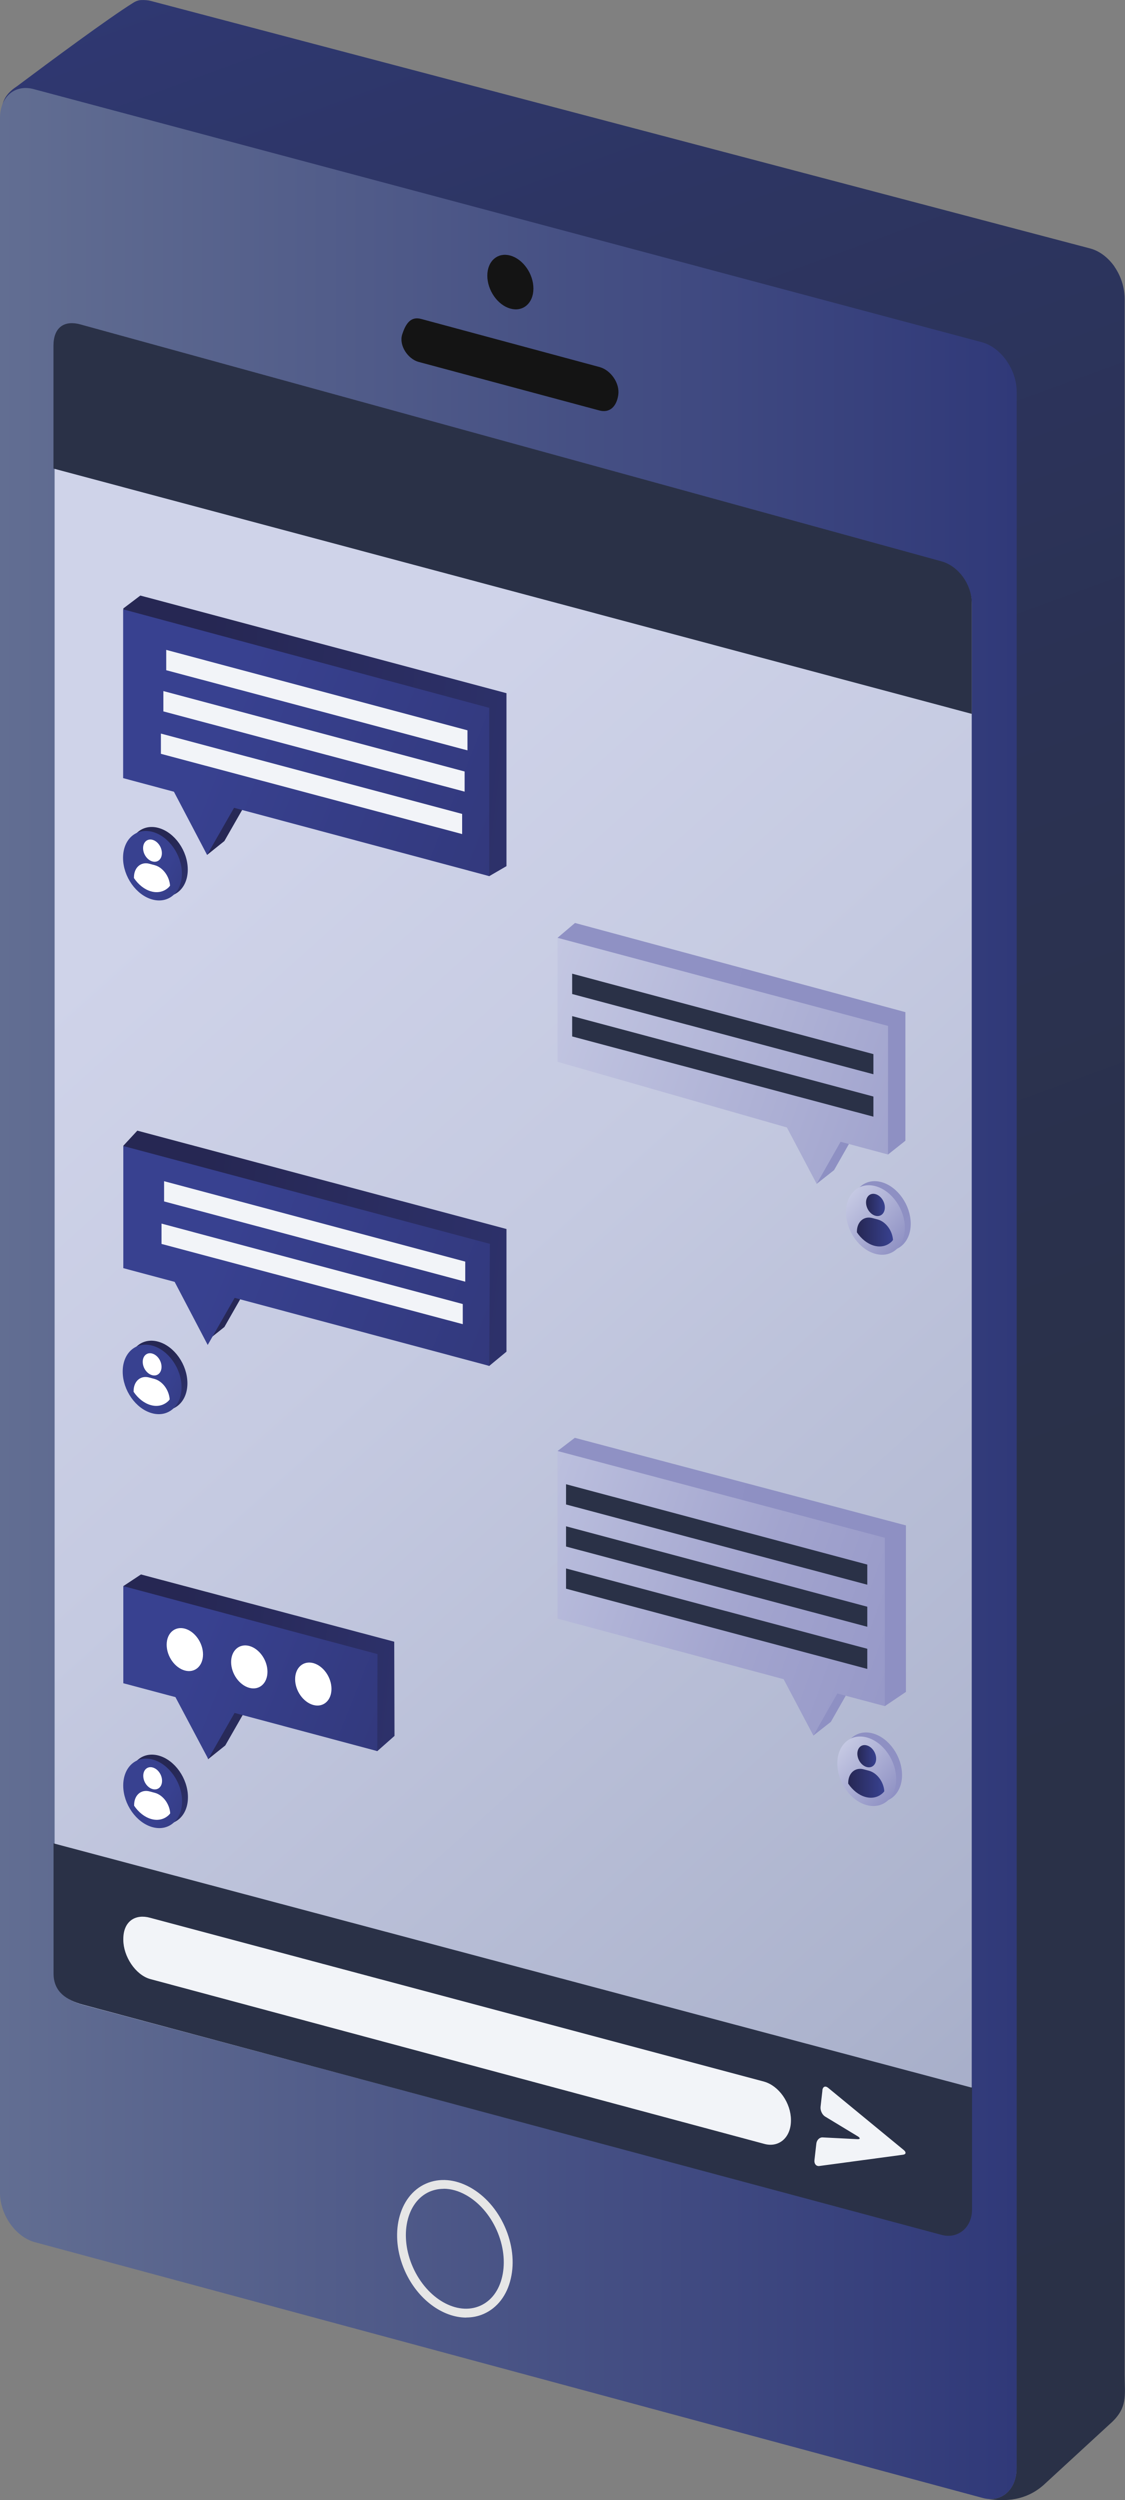 <svg width="127" height="282" viewBox="0 0 127 282" fill="none" xmlns="http://www.w3.org/2000/svg">
<rect x="0" y="0" width="127" height="282" fill="#808080" stroke="none"/>
<g clip-path="url(#clip0_117_4202)">
<path d="M125.829 30.094C125.129 29.087 124.158 28.32 123.087 28.031L17.043 0.11C16.713 0.02 16.323 -0.01 15.893 0.01C15.592 0.03 15.312 0.14 15.062 0.299C12.2 2.083 5.715 6.888 1.932 9.719C-0 10.965 0.002 12.46 0.52 13.676C1.711 11.224 1.892 10.048 3.833 10.596L110.597 38.647C111.668 38.946 112.629 39.723 113.329 40.73L113.509 40.86C114.21 41.866 114.46 42.983 114.46 44.199L114.76 278.382C114.76 280.644 113.289 282.11 111.378 281.85C113.519 282.199 115.791 282.06 117.783 280.325L125.229 273.477C127.37 271.623 126.96 270.258 126.96 267.785V33.752C126.96 32.447 126.56 31.171 125.819 30.094H125.829Z" fill="url(#paint0_linear_117_4202)"/>
<path d="M0 13.328V247.341C0 249.803 1.741 252.285 3.873 252.893L110.897 281.751C113.029 282.359 114.77 280.844 114.77 278.382V44.169C114.77 41.707 113.029 39.225 110.897 38.617L3.863 10.068C1.731 9.46 0 10.865 0 13.328Z" fill="url(#paint1_linear_117_4202)"/>
<path d="M57.615 28.828C56.184 28.429 55.013 29.436 55.013 31.091C55.013 32.745 56.174 34.41 57.615 34.809C59.046 35.208 60.217 34.201 60.217 32.546C60.217 30.891 59.056 29.237 57.615 28.828Z" fill="#141414"/>
<path d="M52.641 261.416C49.979 261.416 47.147 259.382 45.706 256.153C43.904 252.105 44.965 247.69 48.068 246.314C49.599 245.636 51.38 245.786 53.082 246.733C54.733 247.65 56.124 249.225 56.985 251.159C57.846 253.092 58.096 255.176 57.665 257.01C57.235 258.904 56.144 260.319 54.613 260.997C53.982 261.276 53.312 261.406 52.631 261.406L52.641 261.416ZM50.079 246.892C49.519 246.892 48.989 247.002 48.478 247.221C45.876 248.377 45.035 252.195 46.617 255.744C48.198 259.293 51.601 261.236 54.213 260.08C55.454 259.532 56.334 258.366 56.695 256.781C57.065 255.156 56.845 253.292 56.074 251.557C55.303 249.823 54.062 248.407 52.601 247.59C51.761 247.121 50.9 246.882 50.079 246.882V246.892Z" fill="#E6E6E6"/>
<path d="M67.743 41.418L47.577 35.985C46.376 35.646 45.806 36.484 45.406 37.72C45.005 38.956 46.046 40.491 47.247 40.82L67.633 46.292C68.834 46.631 69.605 45.844 69.795 44.558C69.995 43.202 68.924 41.757 67.733 41.418H67.743Z" fill="#141414"/>
<path d="M6.165 222.659C6.165 224.763 7.646 225.67 9.488 226.178L106.374 252.016C108.205 252.534 109.697 251.238 109.697 249.125V68.133C109.697 66.019 108.205 63.896 106.374 63.378L9.348 36.693C7.506 36.175 6.165 36.962 6.165 39.065V222.659Z" fill="url(#paint2_linear_117_4202)"/>
<path d="M9.117 36.603L106.254 63.308C108.195 63.816 109.706 65.93 109.706 68.043V80.523L6.035 52.851V39.005C6.035 36.902 7.276 36.085 9.117 36.603Z" fill="#2A3147"/>
<path d="M109.734 235.459V249.205C109.734 251.318 108.085 252.594 106.254 252.076L9.368 226.118C7.526 225.61 6.045 224.703 6.045 222.6V207.926L109.626 235.459H109.734Z" fill="#2A3147"/>
<path d="M86.268 234.801L16.953 216.32C15.282 215.851 13.921 216.708 13.921 218.712V218.812C13.921 220.656 15.282 222.759 16.953 223.228L86.258 241.818C87.929 242.287 89.29 241.111 89.29 239.177V239.137C89.29 237.213 87.929 235.269 86.258 234.801H86.268Z" fill="#F2F4F8"/>
<path d="M92.843 235.787L92.633 237.632C92.583 238.04 92.813 238.539 93.144 238.738L96.817 240.961C97.147 241.16 97.127 241.31 96.776 241.29L92.863 241.091C92.513 241.071 92.193 241.39 92.153 241.808L91.943 243.652C91.893 244.061 92.133 244.36 92.473 244.32L101.951 243.044C102.291 242.995 102.321 242.755 102.011 242.506L93.474 235.488C93.164 235.239 92.883 235.369 92.833 235.778L92.843 235.787Z" fill="#F2F4F8"/>
<path d="M57.175 78.19L15.842 67.176L13.921 68.631L15.842 86.215L21.587 87.75L23.378 96.432L25.33 94.867L28.362 89.564L55.233 98.825L57.175 97.698V78.19Z" fill="url(#paint3_linear_117_4202)"/>
<path d="M55.233 79.845L13.901 68.731V87.77L19.635 89.305L23.378 96.432L26.421 91.119L55.233 98.825V79.845Z" fill="url(#paint4_linear_117_4202)"/>
<path d="M52.771 84.64L18.765 75.599V73.306L52.771 82.377V84.64Z" fill="#F2F4F8"/>
<path d="M52.451 89.295L18.444 80.244V77.951L52.451 87.022V89.295Z" fill="#F2F4F8"/>
<path d="M52.171 94.08L18.164 85.029V82.746L52.171 91.807V94.08Z" fill="#F2F4F8"/>
<path d="M17.874 93.382C16.043 92.894 14.552 94.209 14.552 96.313C14.552 98.426 16.043 100.529 17.874 101.018C19.706 101.506 21.197 100.19 21.197 98.087C21.197 95.974 19.706 93.87 17.874 93.382Z" fill="url(#paint5_linear_117_4202)"/>
<path d="M17.214 93.831C15.382 93.342 13.891 94.658 13.891 96.761C13.891 98.874 15.382 100.978 17.214 101.466C19.045 101.955 20.536 100.639 20.536 98.535C20.536 96.422 19.045 94.319 17.214 93.831Z" fill="url(#paint6_linear_117_4202)"/>
<path d="M17.214 94.728C16.633 94.568 16.153 94.987 16.153 95.665C16.153 96.343 16.623 97.01 17.214 97.17C17.804 97.329 18.274 96.911 18.274 96.233C18.274 95.555 17.804 94.887 17.214 94.728Z" fill="white"/>
<path d="M17.074 100.549C16.303 100.34 15.613 99.772 15.122 99.044V98.964C15.122 97.858 15.903 97.17 16.863 97.429L17.464 97.589C18.385 97.838 19.125 98.845 19.195 99.901C19.145 99.961 19.095 100.041 19.035 100.091L19.015 100.111C18.525 100.569 17.834 100.758 17.074 100.549Z" fill="white"/>
<path d="M57.175 138.628L15.502 127.533L13.921 129.238L15.842 141.03L21.587 142.565L23.378 151.237L25.33 149.682L28.362 144.369L55.233 154.068L57.175 152.463V138.628Z" fill="url(#paint7_linear_117_4202)"/>
<path d="M55.303 140.302L13.921 129.267V143.043L19.715 144.589L23.448 151.706L26.491 146.393L55.233 154.068L55.303 140.302Z" fill="url(#paint8_linear_117_4202)"/>
<path d="M52.521 144.569L18.524 135.517V133.235L52.521 142.306V144.569Z" fill="#F2F4F8"/>
<path d="M52.241 149.363L18.234 140.312V138.019L52.241 147.091V149.363Z" fill="#F2F4F8"/>
<path d="M17.834 151.327C16.003 150.839 14.512 152.154 14.512 154.258C14.512 156.371 16.003 158.474 17.834 158.963C19.666 159.451 21.157 158.135 21.157 156.032C21.157 153.919 19.666 151.816 17.834 151.327Z" fill="url(#paint9_linear_117_4202)"/>
<path d="M17.174 151.776C15.342 151.287 13.851 152.603 13.851 154.706C13.851 156.82 15.342 158.923 17.174 159.411C19.005 159.9 20.496 158.584 20.496 156.481C20.496 154.367 19.005 152.264 17.174 151.776Z" fill="url(#paint10_linear_117_4202)"/>
<path d="M17.174 152.673C16.593 152.513 16.113 152.932 16.113 153.61C16.113 154.288 16.583 154.956 17.174 155.115C17.764 155.274 18.235 154.856 18.235 154.178C18.235 153.5 17.764 152.832 17.174 152.673Z" fill="white"/>
<path d="M17.034 158.494C16.263 158.285 15.572 157.717 15.082 156.989V156.909C15.082 155.803 15.863 155.115 16.823 155.374L17.424 155.534C18.345 155.783 19.085 156.79 19.155 157.846C19.105 157.906 19.055 157.986 18.995 158.036L18.975 158.056C18.485 158.514 17.794 158.704 17.034 158.494Z" fill="white"/>
<path d="M17.894 198.018C16.063 197.53 14.572 198.845 14.572 200.949C14.572 203.062 16.063 205.165 17.894 205.654C19.726 206.142 21.217 204.826 21.217 202.723C21.217 200.61 19.726 198.506 17.894 198.018Z" fill="url(#paint11_linear_117_4202)"/>
<path d="M17.234 198.467C15.402 197.978 13.911 199.294 13.911 201.397C13.911 203.51 15.402 205.614 17.234 206.102C19.065 206.591 20.556 205.275 20.556 203.172C20.556 201.058 19.065 198.955 17.234 198.467Z" fill="url(#paint12_linear_117_4202)"/>
<path d="M17.234 199.364C16.653 199.204 16.173 199.623 16.173 200.301C16.173 200.979 16.643 201.646 17.234 201.806C17.824 201.965 18.294 201.547 18.294 200.869C18.294 200.191 17.824 199.523 17.234 199.364Z" fill="white"/>
<path d="M17.094 205.185C16.323 204.976 15.633 204.408 15.142 203.68V203.6C15.142 202.494 15.923 201.806 16.884 202.065L17.484 202.225C18.405 202.474 19.145 203.481 19.215 204.537C19.165 204.597 19.115 204.677 19.055 204.727L19.035 204.747C18.545 205.205 17.854 205.394 17.094 205.185Z" fill="white"/>
<path d="M99.489 133.334C97.657 132.846 96.166 134.162 96.166 136.265C96.166 138.378 97.657 140.482 99.489 140.97C101.32 141.459 102.811 140.143 102.811 138.039C102.811 135.926 101.32 133.823 99.489 133.334Z" fill="url(#paint13_linear_117_4202)"/>
<path d="M98.828 133.793C96.996 133.305 95.505 134.62 95.505 136.724C95.505 138.837 96.996 140.94 98.828 141.429C100.659 141.917 102.151 140.601 102.151 138.498C102.151 136.385 100.659 134.281 98.828 133.793Z" fill="url(#paint14_linear_117_4202)"/>
<path d="M98.828 134.69C98.248 134.531 97.767 134.949 97.767 135.627C97.767 136.305 98.237 136.973 98.828 137.132C99.418 137.292 99.889 136.873 99.889 136.195C99.889 135.518 99.418 134.85 98.828 134.69Z" fill="url(#paint15_linear_117_4202)"/>
<path d="M98.688 140.512C97.917 140.302 97.227 139.734 96.736 139.006V138.927C96.736 137.82 97.517 137.132 98.478 137.391L99.078 137.551C99.999 137.8 100.739 138.807 100.81 139.864C100.759 139.923 100.709 140.003 100.649 140.053L100.629 140.073C100.139 140.531 99.448 140.721 98.688 140.512Z" fill="url(#paint16_linear_117_4202)"/>
<path d="M102.21 114.166L64.911 104.108L62.94 105.782L64.911 118.213L90.791 125.629L92.192 133.534L94.154 131.989L96.856 127.244L100.249 130.224L102.21 128.669V114.166Z" fill="url(#paint17_linear_117_4202)"/>
<path d="M100.249 115.721L62.94 105.782V119.768L88.83 127.174L92.192 133.534L94.895 128.789L100.249 130.224V115.721Z" fill="url(#paint18_linear_117_4202)"/>
<path d="M98.598 121.173L64.591 112.122V109.829L98.598 118.901V121.173Z" fill="#2A3147"/>
<path d="M98.598 125.958L64.591 116.907V114.614L98.598 123.685V125.958Z" fill="#2A3147"/>
<path d="M98.508 195.516C96.676 195.028 95.185 196.343 95.185 198.447C95.185 200.56 96.676 202.663 98.508 203.152C100.339 203.64 101.83 202.324 101.83 200.221C101.83 198.108 100.339 196.004 98.508 195.516Z" fill="url(#paint19_linear_117_4202)"/>
<path d="M97.847 195.975C96.016 195.486 94.524 196.802 94.524 198.905C94.524 201.018 96.016 203.122 97.847 203.61C99.678 204.099 101.17 202.783 101.17 200.68C101.17 198.566 99.678 196.463 97.847 195.975Z" fill="url(#paint20_linear_117_4202)"/>
<path d="M97.847 196.872C97.266 196.712 96.786 197.131 96.786 197.809C96.786 198.487 97.257 199.154 97.847 199.314C98.437 199.473 98.908 199.055 98.908 198.377C98.908 197.699 98.437 197.031 97.847 196.872Z" fill="url(#paint21_linear_117_4202)"/>
<path d="M97.707 202.693C96.936 202.484 96.246 201.916 95.755 201.188V201.108C95.755 200.002 96.536 199.314 97.497 199.573L98.097 199.733C99.018 199.982 99.758 200.989 99.829 202.045C99.778 202.105 99.728 202.185 99.668 202.235L99.648 202.254C99.158 202.713 98.468 202.902 97.707 202.693Z" fill="url(#paint22_linear_117_4202)"/>
<path d="M102.27 172.061L64.891 162.182L62.94 163.668L64.541 180.444L90.421 187.85L91.822 195.765L93.794 194.22L96.496 189.475L99.888 192.446L102.27 190.841V172.061Z" fill="url(#paint23_linear_117_4202)"/>
<path d="M99.888 173.456L62.94 163.668V182.577L88.46 189.405L91.822 195.765L94.524 191.02L99.888 192.446V173.456Z" fill="url(#paint24_linear_117_4202)"/>
<path d="M97.907 183.494L63.9 174.443V172.161L97.907 181.232V183.494Z" fill="#2A3147"/>
<path d="M97.907 178.749L63.9 169.698V167.416L97.907 176.477V178.749Z" fill="#2A3147"/>
<path d="M97.907 188.249L63.9 179.198V176.915L97.907 185.976V188.249Z" fill="#2A3147"/>
<path d="M44.505 185.179L15.912 177.593L13.921 178.909L15.943 188.229L21.687 189.754L23.488 198.437L25.43 196.882L28.472 191.569L42.593 197.52L44.535 195.805L44.505 185.179Z" fill="url(#paint25_linear_117_4202)"/>
<path d="M42.614 186.575L13.921 178.909V189.864L19.805 191.429L23.508 198.407L26.481 193.213L42.593 197.52L42.614 186.575Z" fill="url(#paint26_linear_117_4202)"/>
<path d="M20.867 183.704C19.736 183.405 18.815 184.212 18.815 185.518C18.815 186.824 19.736 188.12 20.867 188.429C21.997 188.738 22.918 187.92 22.918 186.614C22.918 185.309 21.997 184.013 20.867 183.704Z" fill="white"/>
<path d="M28.142 185.657C27.012 185.358 26.091 186.166 26.091 187.472C26.091 188.778 27.012 190.073 28.142 190.382C29.273 190.691 30.194 189.874 30.194 188.568C30.194 187.262 29.273 185.966 28.142 185.657Z" fill="white"/>
<path d="M35.368 187.591C34.237 187.292 33.316 188.1 33.316 189.405C33.316 190.711 34.237 192.007 35.368 192.316C36.499 192.625 37.42 191.808 37.42 190.502C37.42 189.196 36.499 187.9 35.368 187.591Z" fill="white"/>
</g>
<defs>
<linearGradient id="paint0_linear_117_4202" x1="154.611" y1="269.231" x2="43.733" y2="-33.44" gradientUnits="userSpaceOnUse">
<stop stop-color="#2A3147"/>
<stop offset="0.34" stop-color="#2A3149"/>
<stop offset="0.59" stop-color="#2B3253"/>
<stop offset="0.8" stop-color="#2D3562"/>
<stop offset="1" stop-color="#303979"/>
</linearGradient>
<linearGradient id="paint1_linear_117_4202" x1="0" y1="145.904" x2="114.77" y2="145.904" gradientUnits="userSpaceOnUse">
<stop stop-color="#626E92"/>
<stop offset="1" stop-color="#303979"/>
</linearGradient>
<linearGradient id="paint2_linear_117_4202" x1="253.24" y1="360.739" x2="19.184" y2="100.222" gradientUnits="userSpaceOnUse">
<stop stop-color="#626E92"/>
<stop offset="0.24" stop-color="#848DAD"/>
<stop offset="0.58" stop-color="#ACB3CD"/>
<stop offset="0.84" stop-color="#C5CAE1"/>
<stop offset="1" stop-color="#CFD3E9"/>
</linearGradient>
<linearGradient id="paint3_linear_117_4202" x1="22.258" y1="82.128" x2="115.91" y2="93.691" gradientUnits="userSpaceOnUse">
<stop stop-color="#262753"/>
<stop offset="1" stop-color="#384190"/>
</linearGradient>
<linearGradient id="paint4_linear_117_4202" x1="128.421" y1="123.077" x2="24.36" y2="81.946" gradientUnits="userSpaceOnUse">
<stop stop-color="#262753"/>
<stop offset="1" stop-color="#384190"/>
</linearGradient>
<linearGradient id="paint5_linear_117_4202" x1="17.774" y1="97.13" x2="26.629" y2="103.104" gradientUnits="userSpaceOnUse">
<stop stop-color="#262753"/>
<stop offset="1" stop-color="#384190"/>
</linearGradient>
<linearGradient id="paint6_linear_117_4202" x1="33.817" y1="106.151" x2="18.59" y2="98.297" gradientUnits="userSpaceOnUse">
<stop stop-color="#262753"/>
<stop offset="1" stop-color="#384190"/>
</linearGradient>
<linearGradient id="paint7_linear_117_4202" x1="22.478" y1="139.754" x2="114.689" y2="151.137" gradientUnits="userSpaceOnUse">
<stop stop-color="#262753"/>
<stop offset="1" stop-color="#384190"/>
</linearGradient>
<linearGradient id="paint8_linear_117_4202" x1="124.678" y1="179.447" x2="24.756" y2="139.962" gradientUnits="userSpaceOnUse">
<stop stop-color="#262753"/>
<stop offset="1" stop-color="#384190"/>
</linearGradient>
<linearGradient id="paint9_linear_117_4202" x1="17.734" y1="155.075" x2="26.589" y2="161.049" gradientUnits="userSpaceOnUse">
<stop stop-color="#262753"/>
<stop offset="1" stop-color="#384190"/>
</linearGradient>
<linearGradient id="paint10_linear_117_4202" x1="33.777" y1="164.086" x2="18.55" y2="156.232" gradientUnits="userSpaceOnUse">
<stop stop-color="#262753"/>
<stop offset="1" stop-color="#384190"/>
</linearGradient>
<linearGradient id="paint11_linear_117_4202" x1="17.794" y1="201.766" x2="26.649" y2="207.74" gradientUnits="userSpaceOnUse">
<stop stop-color="#262753"/>
<stop offset="1" stop-color="#384190"/>
</linearGradient>
<linearGradient id="paint12_linear_117_4202" x1="33.827" y1="210.787" x2="18.61" y2="202.933" gradientUnits="userSpaceOnUse">
<stop stop-color="#262753"/>
<stop offset="1" stop-color="#384190"/>
</linearGradient>
<linearGradient id="paint13_linear_117_4202" x1="99.389" y1="137.092" x2="108.244" y2="143.056" gradientUnits="userSpaceOnUse">
<stop stop-color="#8E90C3"/>
<stop offset="0.49" stop-color="#8F91C4"/>
<stop offset="0.66" stop-color="#9698C7"/>
<stop offset="0.79" stop-color="#A1A4CE"/>
<stop offset="0.89" stop-color="#B2B5D8"/>
<stop offset="0.97" stop-color="#C7CBE4"/>
<stop offset="1" stop-color="#CFD3E9"/>
</linearGradient>
<linearGradient id="paint14_linear_117_4202" x1="102.081" y1="140.611" x2="91.581" y2="130.831" gradientUnits="userSpaceOnUse">
<stop stop-color="#8E90C3"/>
<stop offset="0.69" stop-color="#CFD3E9"/>
</linearGradient>
<linearGradient id="paint15_linear_117_4202" x1="97.767" y1="135.906" x2="99.889" y2="135.906" gradientUnits="userSpaceOnUse">
<stop stop-color="#262753"/>
<stop offset="1" stop-color="#384190"/>
</linearGradient>
<linearGradient id="paint16_linear_117_4202" x1="96.736" y1="138.956" x2="100.81" y2="138.956" gradientUnits="userSpaceOnUse">
<stop stop-color="#262753"/>
<stop offset="1" stop-color="#384190"/>
</linearGradient>
<linearGradient id="paint17_linear_117_4202" x1="113.209" y1="125.619" x2="-15.154" y2="100.266" gradientUnits="userSpaceOnUse">
<stop stop-color="#8E90C3"/>
<stop offset="0.49" stop-color="#8F91C4"/>
<stop offset="0.66" stop-color="#9698C7"/>
<stop offset="0.79" stop-color="#A1A4CE"/>
<stop offset="0.89" stop-color="#B2B5D8"/>
<stop offset="0.97" stop-color="#C7CBE4"/>
<stop offset="1" stop-color="#CFD3E9"/>
</linearGradient>
<linearGradient id="paint18_linear_117_4202" x1="123.917" y1="134.551" x2="46.497" y2="106.593" gradientUnits="userSpaceOnUse">
<stop stop-color="#8E90C3"/>
<stop offset="0.45" stop-color="#ACAFD4"/>
<stop offset="1" stop-color="#CFD3E9"/>
</linearGradient>
<linearGradient id="paint19_linear_117_4202" x1="98.408" y1="199.274" x2="107.263" y2="205.238" gradientUnits="userSpaceOnUse">
<stop stop-color="#8E90C3"/>
<stop offset="0.49" stop-color="#8F91C4"/>
<stop offset="0.66" stop-color="#9698C7"/>
<stop offset="0.79" stop-color="#A1A4CE"/>
<stop offset="0.89" stop-color="#B2B5D8"/>
<stop offset="0.97" stop-color="#C7CBE4"/>
<stop offset="1" stop-color="#CFD3E9"/>
</linearGradient>
<linearGradient id="paint20_linear_117_4202" x1="101.1" y1="202.793" x2="90.6" y2="193.022" gradientUnits="userSpaceOnUse">
<stop stop-color="#8E90C3"/>
<stop offset="0.69" stop-color="#CFD3E9"/>
</linearGradient>
<linearGradient id="paint21_linear_117_4202" x1="96.786" y1="198.088" x2="98.908" y2="198.088" gradientUnits="userSpaceOnUse">
<stop stop-color="#262753"/>
<stop offset="1" stop-color="#384190"/>
</linearGradient>
<linearGradient id="paint22_linear_117_4202" x1="95.755" y1="201.138" x2="99.829" y2="201.138" gradientUnits="userSpaceOnUse">
<stop stop-color="#262753"/>
<stop offset="1" stop-color="#384190"/>
</linearGradient>
<linearGradient id="paint23_linear_117_4202" x1="113.85" y1="185.927" x2="-17.165" y2="160.051" gradientUnits="userSpaceOnUse">
<stop stop-color="#8E90C3"/>
<stop offset="0.49" stop-color="#8F91C4"/>
<stop offset="0.66" stop-color="#9698C7"/>
<stop offset="0.79" stop-color="#A1A4CE"/>
<stop offset="0.89" stop-color="#B2B5D8"/>
<stop offset="0.97" stop-color="#C7CBE4"/>
<stop offset="1" stop-color="#CFD3E9"/>
</linearGradient>
<linearGradient id="paint24_linear_117_4202" x1="124.858" y1="194.998" x2="45.418" y2="166.317" gradientUnits="userSpaceOnUse">
<stop stop-color="#8E90C3"/>
<stop offset="0.22" stop-color="#9395C6"/>
<stop offset="0.5" stop-color="#A2A4CE"/>
<stop offset="0.8" stop-color="#BABEDD"/>
<stop offset="1" stop-color="#CFD3E9"/>
</linearGradient>
<linearGradient id="paint25_linear_117_4202" x1="19.785" y1="188.03" x2="85.169" y2="196.097" gradientUnits="userSpaceOnUse">
<stop stop-color="#262753"/>
<stop offset="1" stop-color="#384190"/>
</linearGradient>
<linearGradient id="paint26_linear_117_4202" x1="91.542" y1="215.412" x2="21.112" y2="187.58" gradientUnits="userSpaceOnUse">
<stop stop-color="#262753"/>
<stop offset="1" stop-color="#384190"/>
</linearGradient>
<clipPath id="clip0_117_4202">
<rect width="127" height="282" fill="white"/>
</clipPath>
</defs>
</svg>
